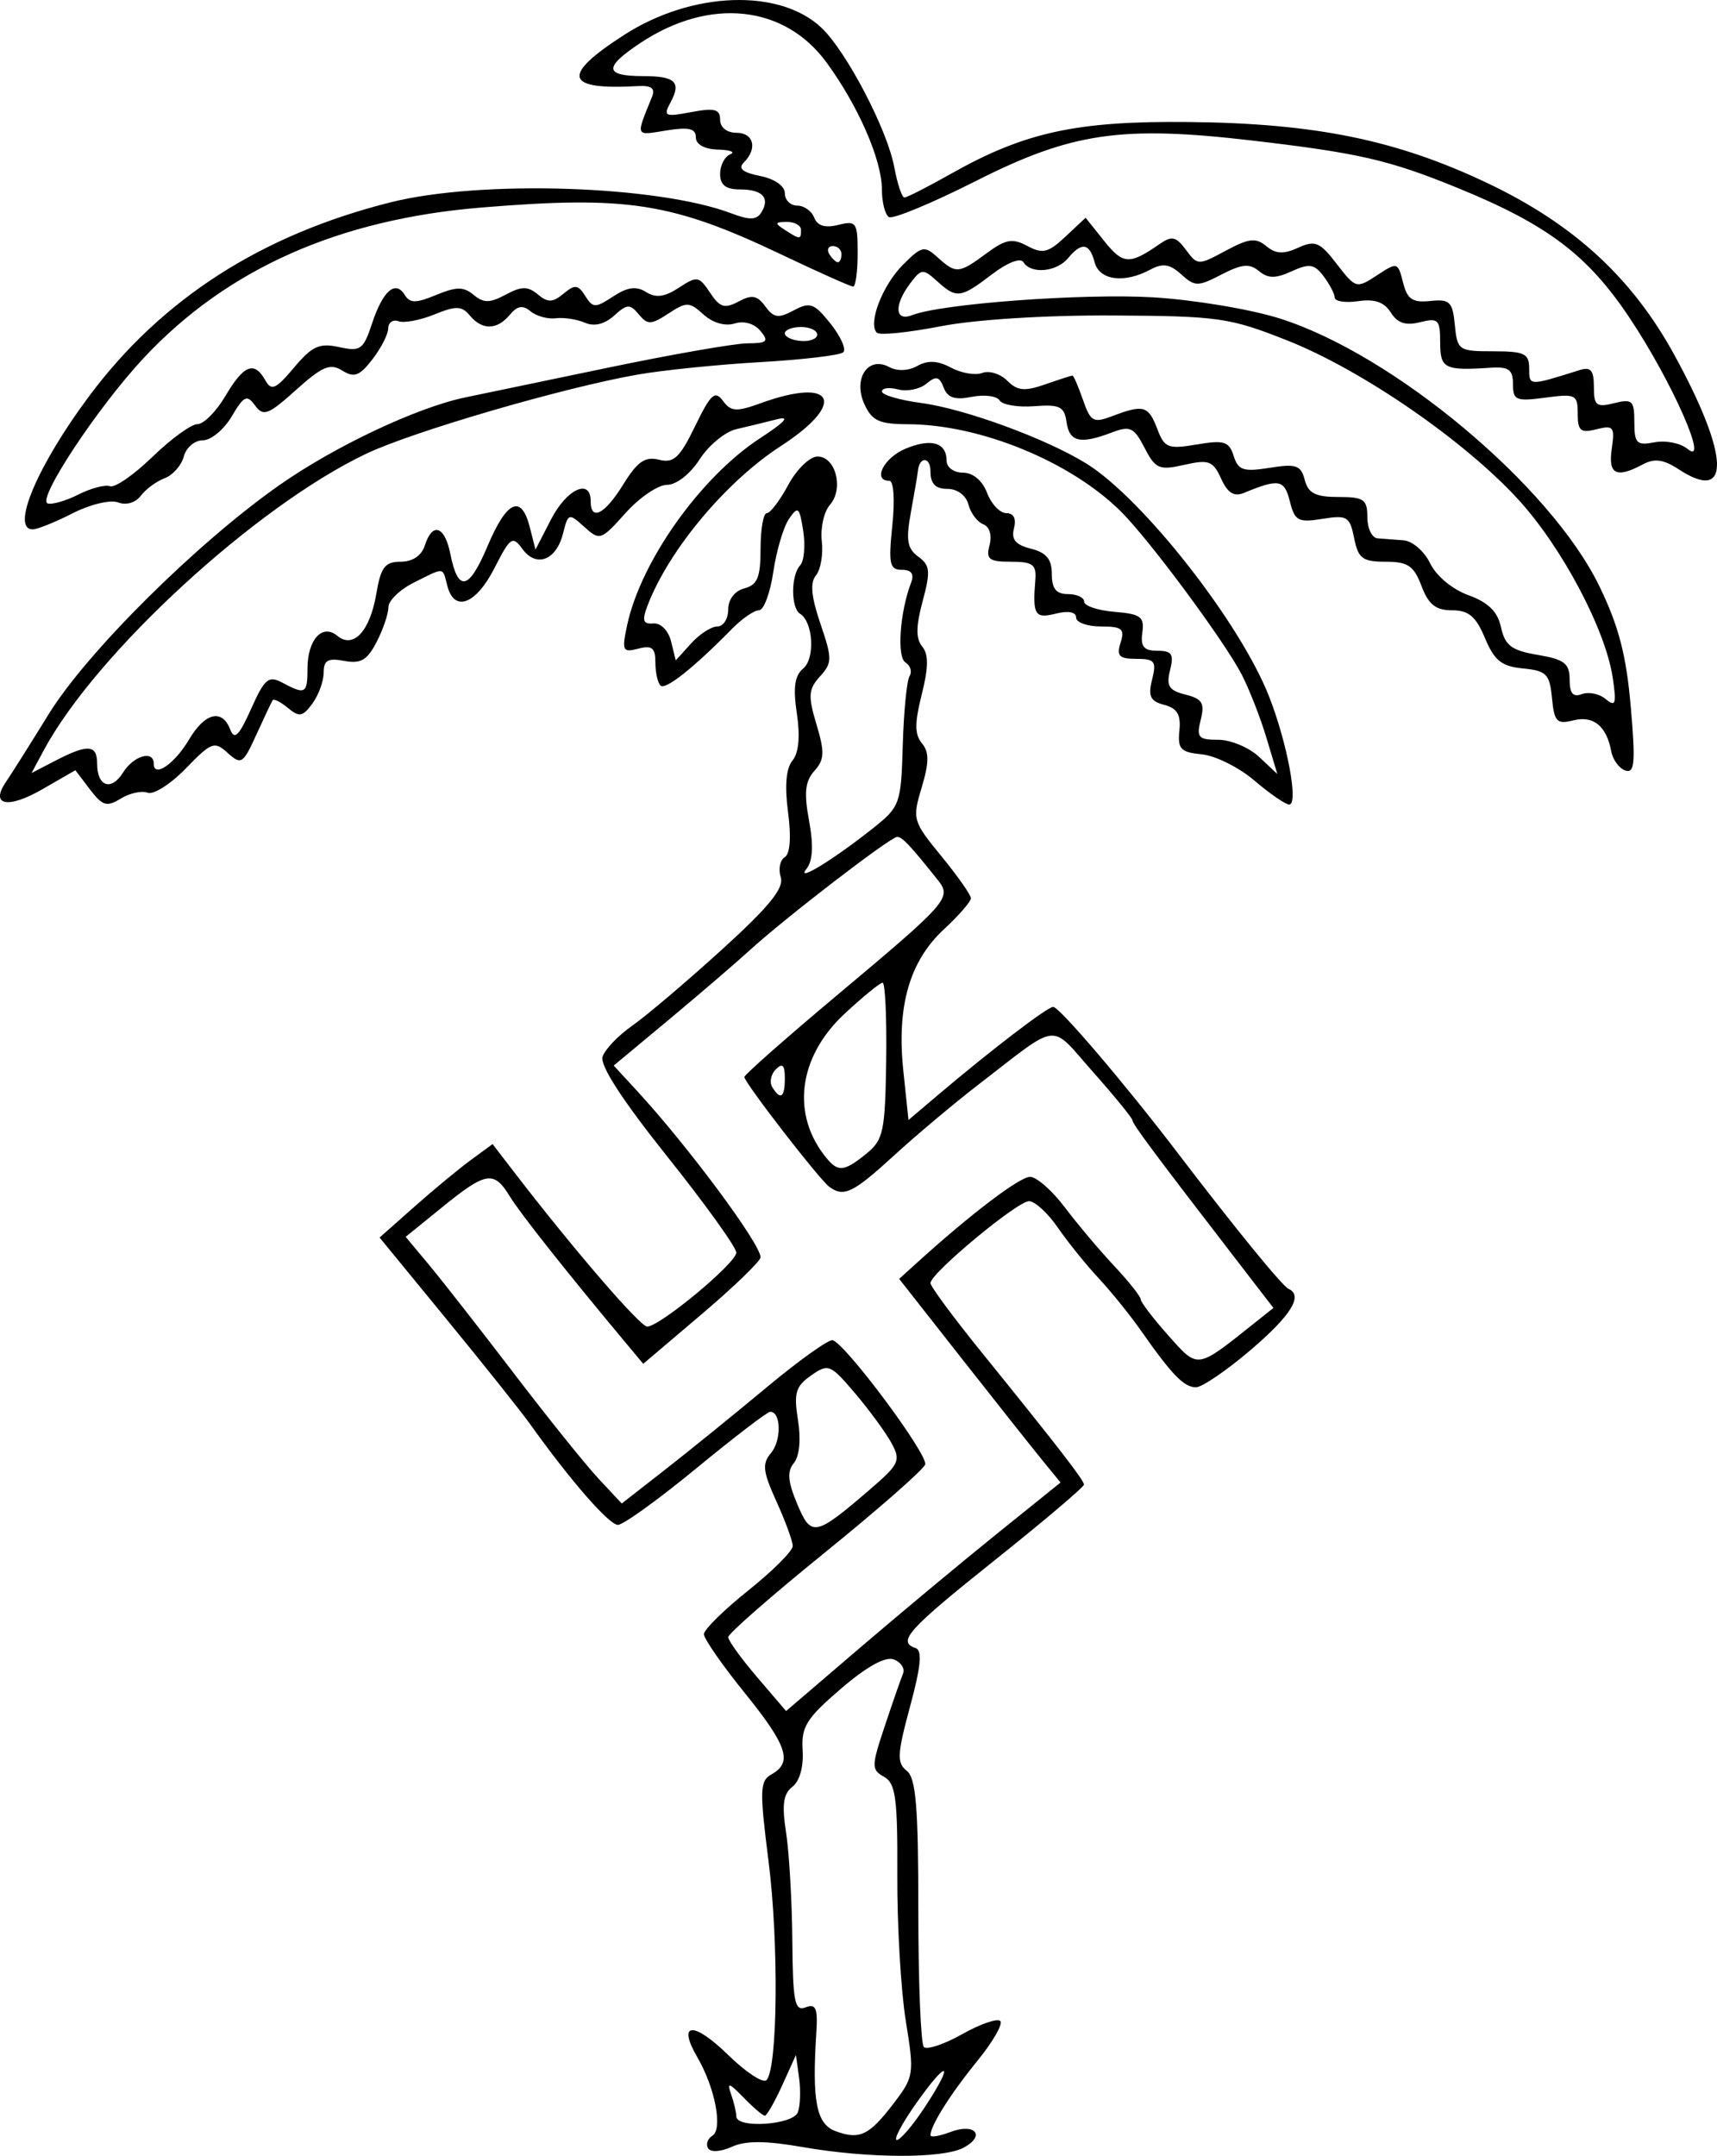 <?xml version="1.0" encoding="UTF-8" standalone="no"?>
<!-- Created with Inkscape (http://www.inkscape.org/) -->
<svg
   xmlns:dc="http://purl.org/dc/elements/1.1/"
   xmlns:cc="http://creativecommons.org/ns#"
   xmlns:rdf="http://www.w3.org/1999/02/22-rdf-syntax-ns#"
   xmlns:svg="http://www.w3.org/2000/svg"
   xmlns="http://www.w3.org/2000/svg"
   xmlns:sodipodi="http://sodipodi.sourceforge.net/DTD/sodipodi-0.dtd"
   xmlns:inkscape="http://www.inkscape.org/namespaces/inkscape"
   width="212.223"
   height="266.361"
   id="svg2"
   sodipodi:version="0.32"
   inkscape:version="0.46"
   sodipodi:docname="DAK.svg"
   version="1.0"
   inkscape:output_extension="org.inkscape.output.svg.inkscape">
  <sodipodi:namedview
     id="base"
     pagecolor="#ffffff"
     bordercolor="#666666"
     borderopacity="1.0"
     inkscape:pageopacity="0.0"
     inkscape:pageshadow="2"
     inkscape:zoom="1.4"
     inkscape:cx="287.34628"
     inkscape:cy="154.0168"
     inkscape:document-units="px"
     inkscape:current-layer="layer1"
     showgrid="false"
     inkscape:window-width="1280"
     inkscape:window-height="720"
     inkscape:window-x="-8"
     inkscape:window-y="-8" />
  <defs
     id="defs4">
    <inkscape:perspective
       id="perspective10"
       inkscape:persp3d-origin="372.04724 : 350.78739 : 1"
       inkscape:vp_z="744.09448 : 526.18109 : 1"
       inkscape:vp_y="0 : 1000 : 0"
       inkscape:vp_x="0 : 526.18109 : 1"
       sodipodi:type="inkscape:persp3d" />
    <inkscape:perspective
       sodipodi:type="inkscape:persp3d"
       inkscape:vp_x="0 : 526.18109 : 1"
       inkscape:vp_y="0 : 1000 : 0"
       inkscape:vp_z="744.09448 : 526.18109 : 1"
       inkscape:persp3d-origin="372.04724 : 350.78739 : 1"
       id="perspective2447" />
  </defs>
  <g
     id="layer1"
     inkscape:groupmode="layer"
     inkscape:label="Ebene 1"
     transform="translate(-118.851,-307.315)">
    <path
       style="fill:#000000"
       d="M 206.377,572.751 C 206.073,572.259 206.308,571.559 206.899,571.193 C 208.218,570.378 207.241,565.277 205.044,561.5 C 202.519,557.16 204.547,557.011 208.857,561.219 C 211.037,563.348 213.164,564.745 213.585,564.325 C 214.973,562.937 215.126,547.39 213.85,537.332 C 212.72,528.416 212.757,527.355 214.227,526.532 C 216.856,525.061 216.163,522.986 210.857,516.428 C 208.107,513.029 205.857,509.787 205.857,509.223 C 205.857,508.659 208.332,506.223 211.357,503.809 C 214.382,501.395 216.847,498.925 216.835,498.32 C 216.823,497.715 215.915,495.239 214.817,492.819 C 213.128,489.096 213.027,488.171 214.162,486.819 C 215.472,485.258 215.382,481.686 214.034,481.753 C 213.662,481.772 209.547,484.922 204.891,488.753 C 200.234,492.584 195.885,495.719 195.226,495.719 C 194.128,495.719 189.344,490.23 184.357,483.251 C 183.257,481.712 178.625,475.9 174.063,470.336 L 165.768,460.219 L 170.063,456.414 C 172.425,454.321 175.567,451.722 177.045,450.64 L 179.733,448.671 L 182.545,452.324 C 189.794,461.74 197.969,471.219 198.842,471.219 C 200.401,471.219 209.857,463.37 209.857,462.076 C 209.857,461.425 206.016,456.083 201.322,450.204 C 195.757,443.235 192.977,438.942 193.332,437.867 C 193.632,436.961 195.276,435.244 196.985,434.053 C 198.695,432.861 203.657,428.654 208.011,424.703 C 213.909,419.351 215.781,417.056 215.352,415.703 C 215.035,414.705 215.255,413.591 215.841,413.229 C 216.511,412.815 216.664,410.746 216.254,407.652 C 215.823,404.406 216.009,402.241 216.8,401.288 C 217.576,400.353 217.768,398.306 217.343,395.474 C 216.861,392.257 217.069,390.788 218.133,389.906 C 219.625,388.667 219.361,384.148 217.738,383.146 C 216.593,382.438 216.601,378.392 217.75,377.169 C 218.241,376.647 218.412,374.734 218.129,372.919 C 217.666,369.946 217.493,369.797 216.374,371.419 C 215.691,372.409 214.818,375.357 214.434,377.969 C 214.049,380.582 213.251,382.719 212.661,382.719 C 212.07,382.719 210.59,383.732 209.372,384.969 C 204.559,389.861 201.086,392.615 200.486,392.015 C 200.14,391.669 199.857,390.378 199.857,389.146 C 199.857,387.359 199.43,387.018 197.746,387.459 C 195.811,387.965 195.694,387.727 196.353,384.615 C 198.031,376.685 205.431,366.266 212.798,361.458 C 215.917,359.423 216.567,358.686 214.857,359.125 C 213.482,359.478 211.232,360.025 209.857,360.34 C 208.482,360.655 206.445,362.332 205.33,364.066 C 204.161,365.884 202.452,367.219 201.294,367.219 C 200.19,367.219 197.881,368.789 196.164,370.708 C 193.137,374.09 192.981,374.142 191.069,372.411 C 189.159,370.682 189.077,370.707 188.447,373.216 C 187.612,376.544 185.145,377.495 183.429,375.149 C 182.201,373.469 181.932,373.653 179.957,377.524 C 177.675,381.997 175.006,383.005 174.147,379.719 C 173.521,377.326 173.878,377.363 170.011,379.293 C 168.276,380.158 166.857,381.53 166.857,382.342 C 166.857,383.154 166.201,385.087 165.399,386.638 C 164.237,388.886 163.425,389.359 161.399,388.972 C 159.388,388.588 158.857,388.889 158.857,390.412 C 158.857,391.471 158.231,393.194 157.465,394.24 C 156.274,395.87 155.839,395.949 154.441,394.789 C 153.543,394.044 152.694,393.611 152.553,393.827 C 152.413,394.043 151.506,395.96 150.537,398.088 C 148.892,401.704 148.661,401.851 147.001,400.35 C 145.351,398.856 144.987,398.99 141.823,402.254 C 139.951,404.186 137.826,405.537 137.099,405.259 C 136.373,404.98 134.876,405.307 133.773,405.986 C 132.048,407.048 131.518,406.89 129.968,404.85 L 128.168,402.48 L 124.08,404.834 C 119.811,407.29 117.596,406.84 119.591,403.921 C 120.231,402.985 122.608,399.216 124.874,395.546 C 129.608,387.878 143.148,374.437 153.357,367.272 C 160.214,362.459 170.393,357.655 176.357,356.417 C 178.007,356.075 185.882,354.435 193.857,352.774 C 201.832,351.112 209.65,349.745 211.23,349.736 C 213.688,349.722 213.92,349.5 212.838,348.197 C 212.085,347.288 210.796,346.921 209.644,347.287 C 208.487,347.654 206.952,347.21 205.811,346.178 C 204.058,344.591 203.717,344.581 201.474,346.05 C 199.325,347.459 198.896,347.471 197.805,346.157 C 196.717,344.845 196.355,344.864 194.751,346.315 C 193.573,347.381 192.302,347.689 191.144,347.187 C 190.161,346.761 188.543,346.514 187.548,346.639 C 186.552,346.763 185.149,346.377 184.43,345.78 C 183.467,344.981 182.792,345.093 181.867,346.207 C 180.292,348.105 178.449,348.138 176.92,346.295 C 175.928,345.1 175.225,345.079 172.548,346.165 C 170.793,346.877 168.795,347.255 168.107,347.006 C 167.42,346.757 166.847,347.153 166.835,347.886 C 166.823,348.619 165.942,350.344 164.877,351.719 C 163.286,353.774 162.622,354.019 161.149,353.097 C 159.665,352.167 158.686,352.577 155.447,355.488 C 152.011,358.577 151.397,358.811 150.379,357.418 C 149.368,356.035 149,356.208 147.482,358.777 C 146.526,360.395 144.922,361.719 143.917,361.719 C 142.912,361.719 141.856,362.617 141.569,363.714 C 141.282,364.812 140.217,366.021 139.202,366.402 C 138.187,366.783 136.86,367.759 136.252,368.57 C 135.605,369.432 134.44,369.773 133.444,369.391 C 132.501,369.029 130.001,369.626 127.839,370.729 C 125.693,371.823 123.469,372.719 122.897,372.719 C 120.133,372.719 123.492,364.796 129.882,356.242 C 138.862,344.221 151.174,336.315 167.15,332.308 C 178.303,329.511 200.189,330.227 209.274,333.686 C 211.505,334.535 212.372,334.505 212.958,333.556 C 214.068,331.76 213.092,330.719 210.298,330.719 C 208.559,330.719 207.857,330.168 207.857,328.803 C 207.857,327.748 208.42,326.659 209.107,326.382 C 209.795,326.104 209.12,325.842 207.607,325.798 C 205.919,325.75 204.857,325.164 204.857,324.282 C 204.857,323.186 203.988,322.986 201.19,323.44 C 197.315,324.069 197.408,324.293 199.445,319.269 C 199.866,318.231 199.369,317.857 197.695,317.952 C 188.623,318.47 188.152,316.664 196.039,311.602 C 204.383,306.248 215.182,305.858 220.361,310.723 C 223.451,313.626 228.521,323.316 229.384,327.969 C 229.767,330.032 230.331,331.719 230.638,331.719 C 230.944,331.719 233.534,330.399 236.393,328.786 C 245.523,323.633 251.931,322.242 265.857,322.39 C 281.451,322.556 291.486,324.611 302.695,329.937 C 313.36,335.003 320.568,341.621 325.784,351.134 C 332.622,363.606 332.856,369.569 326.339,365.3 C 324.469,364.074 323.351,363.92 321.913,364.69 C 318.62,366.452 317.599,365.935 318.067,362.745 C 318.462,360.053 318.282,359.826 316.18,360.353 C 314.211,360.847 313.857,360.553 313.857,358.423 C 313.857,356.068 313.605,355.943 309.857,356.446 C 306.237,356.932 305.857,356.773 305.857,354.776 C 305.857,352.991 305.331,352.603 303.107,352.75 C 297.379,353.128 296.857,352.866 296.857,349.611 C 296.857,346.8 296.619,346.562 294.375,347.126 C 292.589,347.574 291.573,347.237 290.753,345.925 C 289.953,344.643 288.76,344.227 286.736,344.524 C 285.153,344.756 283.843,344.558 283.825,344.083 C 283.808,343.608 283.185,342.418 282.442,341.438 C 281.3,339.932 280.69,339.838 278.503,340.835 C 276.504,341.746 275.585,341.739 274.459,340.804 C 273.305,339.846 272.342,339.934 269.838,341.229 C 266.906,342.745 266.542,342.744 264.849,341.212 C 263.428,339.926 262.576,339.799 261.006,340.64 C 257.792,342.36 254.73,341.949 254.147,339.719 C 253.523,337.334 252.545,337.185 250.857,339.219 C 249.439,340.928 246.28,341.213 245.355,339.715 C 244.988,339.122 243.39,339.737 241.451,341.215 C 237.57,344.176 237.085,344.236 234.67,342.05 C 232.942,340.486 232.734,340.502 231.373,342.3 C 229.317,345.018 229.44,347.097 231.607,346.248 C 235.22,344.834 252.684,343.545 261.357,344.051 C 266.307,344.341 273.321,345.505 276.943,346.638 C 291.03,351.045 310.487,367.308 316.523,379.719 C 318.92,384.649 319.86,388.244 320.411,394.599 C 321.013,401.537 320.899,402.9 319.748,402.517 C 318.983,402.262 318.196,401.191 318,400.136 C 317.417,397.015 315.797,395.696 313.313,396.32 C 311.277,396.831 310.959,396.498 310.677,393.56 C 310.393,390.598 309.987,390.184 307.094,389.905 C 304.451,389.65 303.557,388.937 302.395,386.155 C 301.274,383.472 300.381,382.719 298.321,382.719 C 296.309,382.719 295.415,382.008 294.551,379.719 C 293.607,377.219 292.868,376.719 290.113,376.719 C 287.26,376.719 286.727,376.319 286.223,373.8 C 285.688,371.125 285.359,370.926 282.298,371.423 C 279.307,371.908 278.886,371.681 278.278,369.259 C 277.599,366.553 276.937,366.429 272.63,368.204 C 271.376,368.721 270.596,368.24 269.778,366.446 C 268.781,364.256 268.265,364.063 265.229,364.748 C 262.121,365.449 261.669,365.255 260.321,362.649 C 259.011,360.115 258.535,359.891 256.281,360.748 C 252.371,362.235 251.026,361.928 250.677,359.469 C 250.403,357.54 249.835,357.26 246.687,357.503 C 244.668,357.659 242.738,357.336 242.398,356.785 C 242.058,356.235 240.512,356.038 238.962,356.348 C 236.879,356.765 235.974,356.466 235.489,355.203 C 234.957,353.817 234.553,353.726 233.351,354.725 C 232.535,355.402 230.965,355.719 229.862,355.431 C 228.76,355.143 227.857,355.256 227.857,355.684 C 227.857,356.112 230.038,356.751 232.703,357.105 C 238.091,357.819 248.2,361.526 253.139,364.597 C 260.132,368.945 272.124,384.229 275.705,393.357 C 277.963,399.113 279.381,406.72 278.195,406.717 C 277.734,406.716 275.804,405.387 273.906,403.765 C 272.008,402.143 269.083,400.682 267.406,400.518 C 264.774,400.26 264.394,399.86 264.626,397.591 C 264.827,395.62 264.358,394.822 262.752,394.402 C 261.024,393.95 260.734,393.346 261.252,391.281 C 261.818,389.027 261.585,388.719 259.309,388.719 C 257.177,388.719 256.834,388.367 257.357,386.719 C 257.898,385.016 257.537,384.719 254.925,384.719 C 253.237,384.719 251.857,384.221 251.857,383.611 C 251.857,382.928 250.898,382.743 249.357,383.13 C 246.755,383.783 246.466,383.31 246.818,378.969 C 246.972,377.068 246.506,376.719 243.812,376.719 C 241.085,376.719 240.702,376.421 241.163,374.658 C 241.48,373.445 241.157,372.388 240.378,372.089 C 239.65,371.81 238.827,370.712 238.549,369.65 C 238.253,368.518 237.178,367.719 235.951,367.719 C 234.47,367.719 233.857,367.085 233.857,365.553 C 233.857,363.69 232.463,363.69 232.298,365.553 C 232.266,365.919 231.883,368.162 231.449,370.537 C 230.806,374.048 230.974,375.084 232.349,376.09 C 233.815,377.162 233.887,377.895 232.89,381.599 C 232.052,384.708 232.038,386.232 232.838,387.196 C 233.637,388.159 233.621,389.773 232.777,393.123 C 231.891,396.642 231.896,398.062 232.8,399.15 C 233.709,400.246 233.702,401.504 232.771,404.613 C 231.596,408.536 231.666,408.78 235.209,413.104 C 237.215,415.552 238.857,417.89 238.857,418.299 C 238.857,418.708 237.357,420.432 235.524,422.131 C 231.273,426.069 229.67,431.634 230.499,439.57 L 231.14,445.696 L 234.748,442.638 C 241.354,437.04 248.312,431.719 249.026,431.719 C 249.789,431.719 257.911,441.241 264.357,449.692 C 271.443,458.983 277.337,466.211 278.107,466.553 C 279.962,467.377 278.452,469.823 273.448,474.098 C 270.472,476.64 267.422,478.719 266.67,478.719 C 265.194,478.719 263.711,477.192 259.875,471.719 C 258.525,469.794 256.161,466.869 254.621,465.219 C 253.081,463.569 250.817,460.76 249.589,458.976 C 248.362,457.192 246.765,455.73 246.04,455.726 C 244.601,455.719 233.857,464.641 233.857,465.845 C 233.857,466.254 236.67,470.062 240.107,474.308 C 249.645,486.088 252.805,490.17 252.832,490.742 C 252.846,491.029 247.907,495.213 241.857,500.04 C 231.053,508.659 229.694,510.165 232.021,510.941 C 232.865,511.222 232.678,513.202 231.338,518.153 C 229.743,524.044 229.686,525.131 230.924,526.099 C 232.063,526.989 232.357,530.537 232.357,543.386 C 232.357,552.278 232.665,559.861 233.041,560.237 C 233.418,560.613 235.55,559.896 237.78,558.642 C 240.01,557.389 242.128,556.657 242.487,557.016 C 242.846,557.375 241.571,559.592 239.654,561.944 C 236.346,566.002 233.857,569.945 233.857,571.129 C 233.857,571.426 234.966,571.248 236.322,570.733 C 239.371,569.574 240.726,571.184 237.951,572.669 C 235.39,574.04 226.177,574.008 218.097,572.601 C 213.474,571.796 211.008,571.785 209.301,572.563 C 207.95,573.178 206.691,573.259 206.377,572.751 z M 229.329,567.167 C 231.822,563.899 231.87,563.566 230.807,557.004 C 230.202,553.272 229.731,545.173 229.759,539.006 C 229.803,529.488 229.556,527.65 228.123,526.848 C 226.542,525.963 226.548,525.561 228.215,520.561 C 229.194,517.623 230.208,514.712 230.468,514.093 C 230.729,513.473 230.216,512.687 229.33,512.347 C 228.285,511.946 225.978,513.224 222.778,515.974 C 218.506,519.645 217.868,520.674 218.059,523.578 C 218.192,525.594 217.687,527.393 216.795,528.078 C 215.664,528.946 215.476,530.295 216.009,533.719 C 216.394,536.194 216.742,542.205 216.783,547.076 C 216.847,554.688 217.077,555.849 218.424,555.332 C 219.697,554.843 219.946,555.432 219.749,558.475 C 219.204,566.906 219.756,569.746 222.107,570.62 C 225.104,571.734 226.272,571.175 229.329,567.167 z M 233.21,567.583 C 236.902,561.943 235.985,561.665 232.06,567.234 C 230.321,569.701 229.259,571.719 229.7,571.719 C 230.141,571.719 231.721,569.858 233.21,567.583 z M 217.463,568.304 C 217.762,567.525 217.832,565.613 217.618,564.054 L 217.23,561.219 L 215.53,564.969 C 214.595,567.032 213.629,568.719 213.383,568.719 C 213.136,568.719 211.951,567.707 210.749,566.469 C 208.953,564.621 208.678,564.547 209.21,566.051 C 209.566,567.059 209.857,568.296 209.857,568.801 C 209.857,570.327 216.863,569.869 217.463,568.304 z M 242.029,496.853 L 249.934,490.487 L 247.646,487.684 C 246.387,486.143 241.899,480.481 237.673,475.104 L 229.99,465.326 L 232.256,463.273 C 238.874,457.277 244.882,452.719 246.168,452.719 C 246.966,452.719 248.893,454.407 250.449,456.469 C 252.005,458.532 254.754,461.794 256.559,463.719 C 258.363,465.644 259.844,467.507 259.848,467.859 C 259.853,468.211 261.38,470.209 263.24,472.3 C 266.965,476.486 266.701,476.522 273.802,470.865 L 276.247,468.917 L 271.802,463.149 C 261.54,449.832 258.855,446.231 258.825,445.739 C 258.808,445.453 256.615,442.764 253.952,439.763 C 248.495,433.614 250.015,433.443 239.735,441.361 C 236.777,443.639 232.107,447.562 229.357,450.078 C 224.284,454.72 223.148,455.27 221.357,453.954 C 220.116,453.042 210.857,441.076 210.857,440.384 C 210.857,440.106 215.923,435.633 222.114,430.444 C 236.171,418.663 236.529,418.254 234.73,416.001 C 231.293,411.698 230.368,410.719 229.738,410.719 C 228.914,410.719 215.904,420.718 211.529,424.714 C 209.784,426.307 205.286,430.166 201.533,433.291 L 194.708,438.971 L 197.587,442.095 C 203.906,448.955 212.857,461.008 212.857,462.659 C 212.857,463.127 209.595,466.279 205.607,469.665 L 198.357,475.82 L 196.357,473.426 C 188.945,464.554 183.145,457.235 181.876,455.151 C 179.904,451.915 178.944,452.062 173.563,456.425 L 168.993,460.131 L 171.945,463.675 C 173.568,465.624 178.283,471.653 182.421,477.071 C 186.56,482.489 191.24,488.308 192.823,490.001 L 195.699,493.079 L 201.028,488.922 C 203.959,486.635 209.647,482.026 213.668,478.679 C 217.689,475.332 221.345,472.734 221.792,472.906 C 223.573,473.592 233.633,487.139 233.2,488.268 C 232.945,488.932 227.364,493.827 220.797,499.145 C 214.23,504.463 208.857,509.162 208.857,509.587 C 208.857,510.012 210.468,512.241 212.436,514.54 L 216.015,518.721 L 225.069,510.97 C 230.049,506.707 237.681,500.354 242.029,496.853 z M 226.339,491.375 C 230.024,488.208 230.224,487.777 229.025,485.586 C 228.313,484.284 226.291,481.526 224.533,479.457 C 221.48,475.863 221.237,475.765 219.095,477.266 C 217.189,478.6 216.947,479.428 217.482,482.772 C 217.863,485.158 217.664,487.247 216.977,488.075 C 216.122,489.105 216.219,490.342 217.373,493.103 C 219.112,497.266 219.592,497.173 226.339,491.375 z M 225.941,449.853 C 228.038,448.155 228.258,447.117 228.385,438.353 C 228.461,433.054 228.261,428.725 227.94,428.732 C 227.62,428.739 225.509,430.461 223.251,432.559 C 217.478,437.922 216.592,445.08 221.037,450.437 C 222.459,452.15 223.215,452.06 225.941,449.853 z M 215.857,440.519 C 215.857,438.904 215.561,438.615 214.744,439.432 C 214.132,440.044 213.934,441.034 214.303,441.632 C 215.338,443.306 215.857,442.934 215.857,440.519 z M 226.873,409.553 C 230.085,406.992 230.227,406.587 230.435,399.372 C 230.555,395.24 230.931,391.408 231.271,390.858 C 231.611,390.308 231.384,389.545 230.766,389.163 C 229.68,388.492 230.074,382.925 231.462,379.307 C 231.875,378.23 231.509,377.719 230.324,377.719 C 228.805,377.719 228.651,377.004 229.145,372.219 C 229.467,369.097 229.312,366.719 228.785,366.719 C 226.643,366.719 228.086,363.867 230.797,362.744 C 233.979,361.426 235.857,361.996 235.857,364.278 C 235.857,365.071 236.768,365.719 237.882,365.719 C 239.121,365.719 240.275,366.689 240.857,368.219 C 241.38,369.594 242.452,370.719 243.239,370.719 C 244.145,370.719 244.49,371.406 244.181,372.59 C 243.821,373.967 244.373,374.632 246.274,375.109 C 248.183,375.588 248.857,376.405 248.857,378.238 C 248.857,380.053 249.395,380.719 250.857,380.719 C 251.957,380.719 252.857,381.142 252.857,381.659 C 252.857,382.176 254.545,382.738 256.607,382.909 C 259.85,383.177 260.315,383.523 260.044,385.469 C 259.803,387.208 260.225,387.719 261.903,387.719 C 263.694,387.719 263.969,388.139 263.473,390.113 C 262.982,392.071 263.328,392.621 265.378,393.135 C 267.456,393.657 267.778,394.187 267.262,396.242 C 266.712,398.436 266.96,398.719 269.434,398.719 C 270.971,398.719 273.241,399.671 274.479,400.834 L 276.731,402.949 L 275.373,398.437 C 274.626,395.955 273.258,392.462 272.334,390.674 C 270.175,386.5 260.931,374.025 257.389,370.506 C 251.183,364.341 239.99,359.756 231.086,359.731 C 227.519,359.721 226.628,359.311 225.689,357.249 C 224.253,354.099 226.136,351.263 228.738,352.656 C 229.758,353.201 231.123,353.15 232.242,352.524 C 233.54,351.798 234.754,351.861 236.399,352.742 C 237.677,353.425 239.415,353.719 240.261,353.395 C 241.107,353.07 242.496,353.501 243.348,354.353 C 244.601,355.606 245.493,355.693 248.026,354.81 C 249.747,354.21 251.269,353.719 251.409,353.719 C 251.548,353.719 252.131,355.067 252.706,356.715 C 253.654,359.436 253.99,359.619 256.369,358.715 C 260.185,357.264 260.801,357.441 261.89,360.306 C 262.785,362.661 263.223,362.833 266.775,362.233 C 270.154,361.662 270.764,361.852 271.334,363.648 C 271.898,365.422 272.539,365.634 275.781,365.116 C 279.057,364.592 279.643,364.794 280.119,366.615 C 280.55,368.262 281.451,368.719 284.264,368.719 C 287.43,368.719 287.857,369.016 287.857,371.219 C 287.857,372.594 288.42,373.767 289.107,373.826 C 289.795,373.884 291.249,373.997 292.339,374.076 C 293.429,374.155 294.904,375.432 295.617,376.915 C 296.366,378.471 298.365,380.135 300.347,380.852 C 302.804,381.74 303.951,382.871 304.381,384.829 C 304.876,387.081 305.679,387.682 308.92,388.23 C 312.214,388.786 312.857,389.284 312.857,391.276 C 312.857,392.99 313.281,393.494 314.37,393.076 C 315.202,392.757 316.53,393.032 317.32,393.689 C 318.541,394.702 318.672,394.304 318.186,391.051 C 317.298,385.097 311.928,374.958 306.541,369.063 C 299.876,361.771 287.204,353.041 277.987,349.391 C 270.828,346.556 269.493,346.365 256.357,346.294 C 248.075,346.25 239.394,346.796 235.102,347.631 C 231.111,348.407 227.57,348.765 227.232,348.427 C 226.1,347.295 227.912,342.573 230.455,340.03 C 232.783,337.702 233.105,337.634 234.743,339.116 C 237.013,341.17 237.368,341.141 240.778,338.62 C 243.154,336.863 243.979,336.714 245.832,337.706 C 247.72,338.716 248.413,338.547 250.54,336.555 L 253.034,334.219 L 255.348,337.114 C 257.66,340.004 258.464,340.047 262.166,337.476 C 263.687,336.419 264.206,336.531 265.435,338.186 C 266.868,340.117 266.959,340.119 270.351,338.293 C 273.21,336.753 274.074,336.655 275.361,337.723 C 276.534,338.696 277.503,338.746 279.304,337.925 C 281.407,336.967 281.977,337.207 284.077,339.931 C 286.415,342.962 286.515,342.99 289.042,341.334 C 291.567,339.679 291.635,339.698 292.267,342.215 C 292.788,344.294 293.434,344.732 295.635,344.503 C 298.046,344.252 298.393,344.591 298.671,347.469 C 298.972,350.601 299.146,350.719 303.421,350.719 C 307.272,350.719 307.857,350.998 307.857,352.836 C 307.857,355.02 307.818,355.018 314.107,353.037 C 315.471,352.608 315.857,353.068 315.857,355.122 C 315.857,357.434 316.164,357.68 318.357,357.13 C 320.603,356.566 320.857,356.804 320.857,359.472 C 320.857,362.103 321.144,362.387 323.363,361.963 C 324.741,361.7 326.569,362.065 327.425,362.776 C 330.201,365.079 325.555,354.538 320.331,346.68 C 315.098,338.809 310.131,335.059 298.857,330.47 C 290.517,327.075 286.74,326.209 273.621,324.679 C 257.446,322.793 251.32,323.69 239.473,329.677 C 234.037,332.424 229.199,334.431 228.723,334.136 C 228.247,333.842 227.857,332.315 227.857,330.743 C 227.857,327.084 224.932,320.379 220.996,315.015 C 215.789,307.919 206.569,306.952 198.03,312.605 C 193.441,315.643 193.526,316.719 198.357,316.719 C 202.297,316.719 203.073,317.448 201.756,319.909 C 200.803,321.689 200.995,321.784 204.291,321.166 C 207.181,320.624 207.857,320.802 207.857,322.108 C 207.857,323.053 208.685,323.719 209.857,323.719 C 212.015,323.719 212.513,325.664 210.795,327.382 C 210.045,328.132 210.633,328.624 212.795,329.057 C 214.605,329.419 215.857,330.293 215.857,331.194 C 215.857,332.033 216.546,332.719 217.389,332.719 C 218.231,332.719 219.178,333.391 219.493,334.212 C 219.881,335.223 220.839,335.511 222.461,335.104 C 224.698,334.542 224.857,334.776 224.857,338.611 C 224.857,340.871 224.605,342.719 224.298,342.719 C 223.99,342.719 220.052,340.964 215.548,338.818 C 201.959,332.346 196.45,331.476 178.403,332.952 C 160.7,334.4 146.913,340.532 136.626,351.533 C 130.924,357.632 123.37,369.057 124.739,369.513 C 125.279,369.693 126.99,369.2 128.539,368.417 C 130.089,367.634 131.85,367.171 132.453,367.389 C 133.056,367.606 135.419,365.969 137.705,363.751 C 139.99,361.534 142.489,359.719 143.26,359.719 C 144.03,359.719 145.589,358.144 146.725,356.219 C 148.987,352.385 150.288,351.879 151.646,354.306 C 152.398,355.65 152.94,355.409 155.197,352.727 C 157.428,350.076 158.332,349.665 160.762,350.198 C 163.407,350.779 163.767,350.522 164.833,347.291 C 166.171,343.238 167.721,341.881 168.877,343.751 C 169.525,344.799 170.247,344.8 172.766,343.757 C 175.27,342.72 176.151,342.718 177.392,343.748 C 178.634,344.779 179.387,344.774 181.357,343.719 C 183.328,342.665 184.08,342.659 185.323,343.691 C 186.57,344.726 187.165,344.708 188.503,343.599 C 189.908,342.432 190.299,342.473 191.186,343.879 C 192.137,345.387 192.427,345.392 194.642,343.941 C 196.416,342.779 197.498,342.634 198.708,343.397 C 199.917,344.16 200.998,344.018 202.759,342.864 C 205.012,341.387 205.25,341.426 206.616,343.483 C 207.828,345.308 208.417,345.49 210.135,344.57 C 211.788,343.686 212.447,343.806 213.446,345.172 C 214.49,346.6 215.063,346.68 216.962,345.663 C 218.974,344.586 219.488,344.772 221.514,347.314 C 222.77,348.889 223.474,350.478 223.078,350.844 C 222.681,351.21 218.082,351.755 212.857,352.055 C 207.632,352.354 200.785,353.05 197.64,353.602 C 188.521,355.2 169.987,360.6 164.165,363.354 C 150.519,369.809 130.708,388.012 124.257,400.022 L 122.751,402.826 L 125.754,401.272 C 129.711,399.226 130.857,399.313 130.857,401.66 C 130.857,404.507 132.6,405.103 134.065,402.758 C 135.374,400.663 137.857,399.962 137.857,401.688 C 137.857,403.47 140.443,401.69 142.217,398.688 C 144.181,395.363 146.308,394.846 147.307,397.45 C 147.824,398.796 148.397,398.23 149.887,394.9 C 151.57,391.143 152.043,390.748 153.765,391.67 C 156.59,393.182 156.857,393.03 156.857,389.919 C 156.857,386.351 158.687,384.333 160.533,385.866 C 162.527,387.52 164.582,385.307 165.367,380.662 C 165.921,377.382 166.427,376.719 168.378,376.719 C 169.844,376.719 170.96,375.97 171.357,374.719 C 172.288,371.785 173.819,372.281 174.511,375.74 C 175.472,380.544 176.794,380.276 179.104,374.808 C 181.5,369.137 183.289,368.338 184.339,372.469 L 185.037,375.219 L 186.971,371.469 C 188.898,367.732 191.857,366.369 191.857,369.219 C 191.857,371.773 193.593,370.882 195.904,367.143 C 197.64,364.335 198.584,363.685 200.3,364.116 C 202.124,364.573 202.863,363.887 204.769,359.965 C 206.702,355.984 207.228,355.505 208.204,356.834 C 209.194,358.181 209.854,358.224 212.857,357.137 C 222.019,353.824 223.563,357.114 215.345,362.438 C 208.569,366.826 201.484,375.309 198.885,382.145 C 198.18,384 198.327,384.447 199.609,384.346 C 200.527,384.274 201.467,385.228 201.796,386.565 L 202.374,388.91 L 204.271,386.815 C 205.314,385.662 206.772,384.719 207.512,384.719 C 208.252,384.719 208.857,383.777 208.857,382.626 C 208.857,381.373 209.661,380.322 210.857,380.009 C 212.473,379.586 212.857,378.645 212.857,375.103 C 212.857,372.692 213.205,370.719 213.63,370.719 C 214.055,370.719 215.251,369.144 216.287,367.219 C 217.324,365.294 218.949,363.719 219.898,363.719 C 222.144,363.719 223.17,367.702 221.434,369.682 C 220.693,370.528 220.239,372.548 220.425,374.173 C 220.612,375.797 220.289,377.699 219.708,378.399 C 218.956,379.305 219.113,381.021 220.253,384.368 C 221.731,388.706 221.727,389.206 220.198,390.895 C 218.768,392.476 218.709,393.282 219.768,396.817 C 220.798,400.254 220.756,401.175 219.508,402.565 C 218.363,403.839 218.213,405.253 218.852,408.719 C 219.419,411.79 219.313,413.686 218.52,414.688 C 217.139,416.434 221.964,413.467 226.873,409.553 z M 219.857,348.657 C 219.857,348.141 218.957,347.719 217.857,347.719 C 216.757,347.719 215.857,348.074 215.857,348.507 C 215.857,348.939 216.757,349.362 217.857,349.444 C 218.957,349.527 219.857,349.173 219.857,348.657 z M 222.857,338.719 C 222.857,338.169 222.381,337.719 221.798,337.719 C 221.216,337.719 221.017,338.169 221.357,338.719 C 221.697,339.269 222.174,339.719 222.416,339.719 C 222.659,339.719 222.857,339.269 222.857,338.719 z M 217.857,335.719 C 217.857,335.169 217.07,334.726 216.107,334.735 C 214.612,334.748 214.575,334.891 215.857,335.719 C 217.744,336.939 217.857,336.939 217.857,335.719 z"
       id="path2467"
       sodipodi:nodetypes="cssssssssssssssssccccccssssssssssssssssssssssssssssssssssssssssssssssscccssssssssssssssssssssssssssssssssssssssssssssssssssssssssssssssssssssssssssssssssssssssssssssssssssssssssssssssssssssssssssssssssssssssssssscccssssssssssssssssssssssssssccssssssssssssssccsscccccsssscccccccssssscccsssssssssscccscccscccscccssssscccccssssssccssssccssccsssssssssssssssssssssssscccssssssssssssssssssssssssssssssssssssssscccssssssssssssssssssssssssssssssssssssssssssssssssssssssssssssssssssssssscccsssssssssssssscccssssssssscccssssssssssssssssccsssccsssccssc" />
  </g>
</svg>
